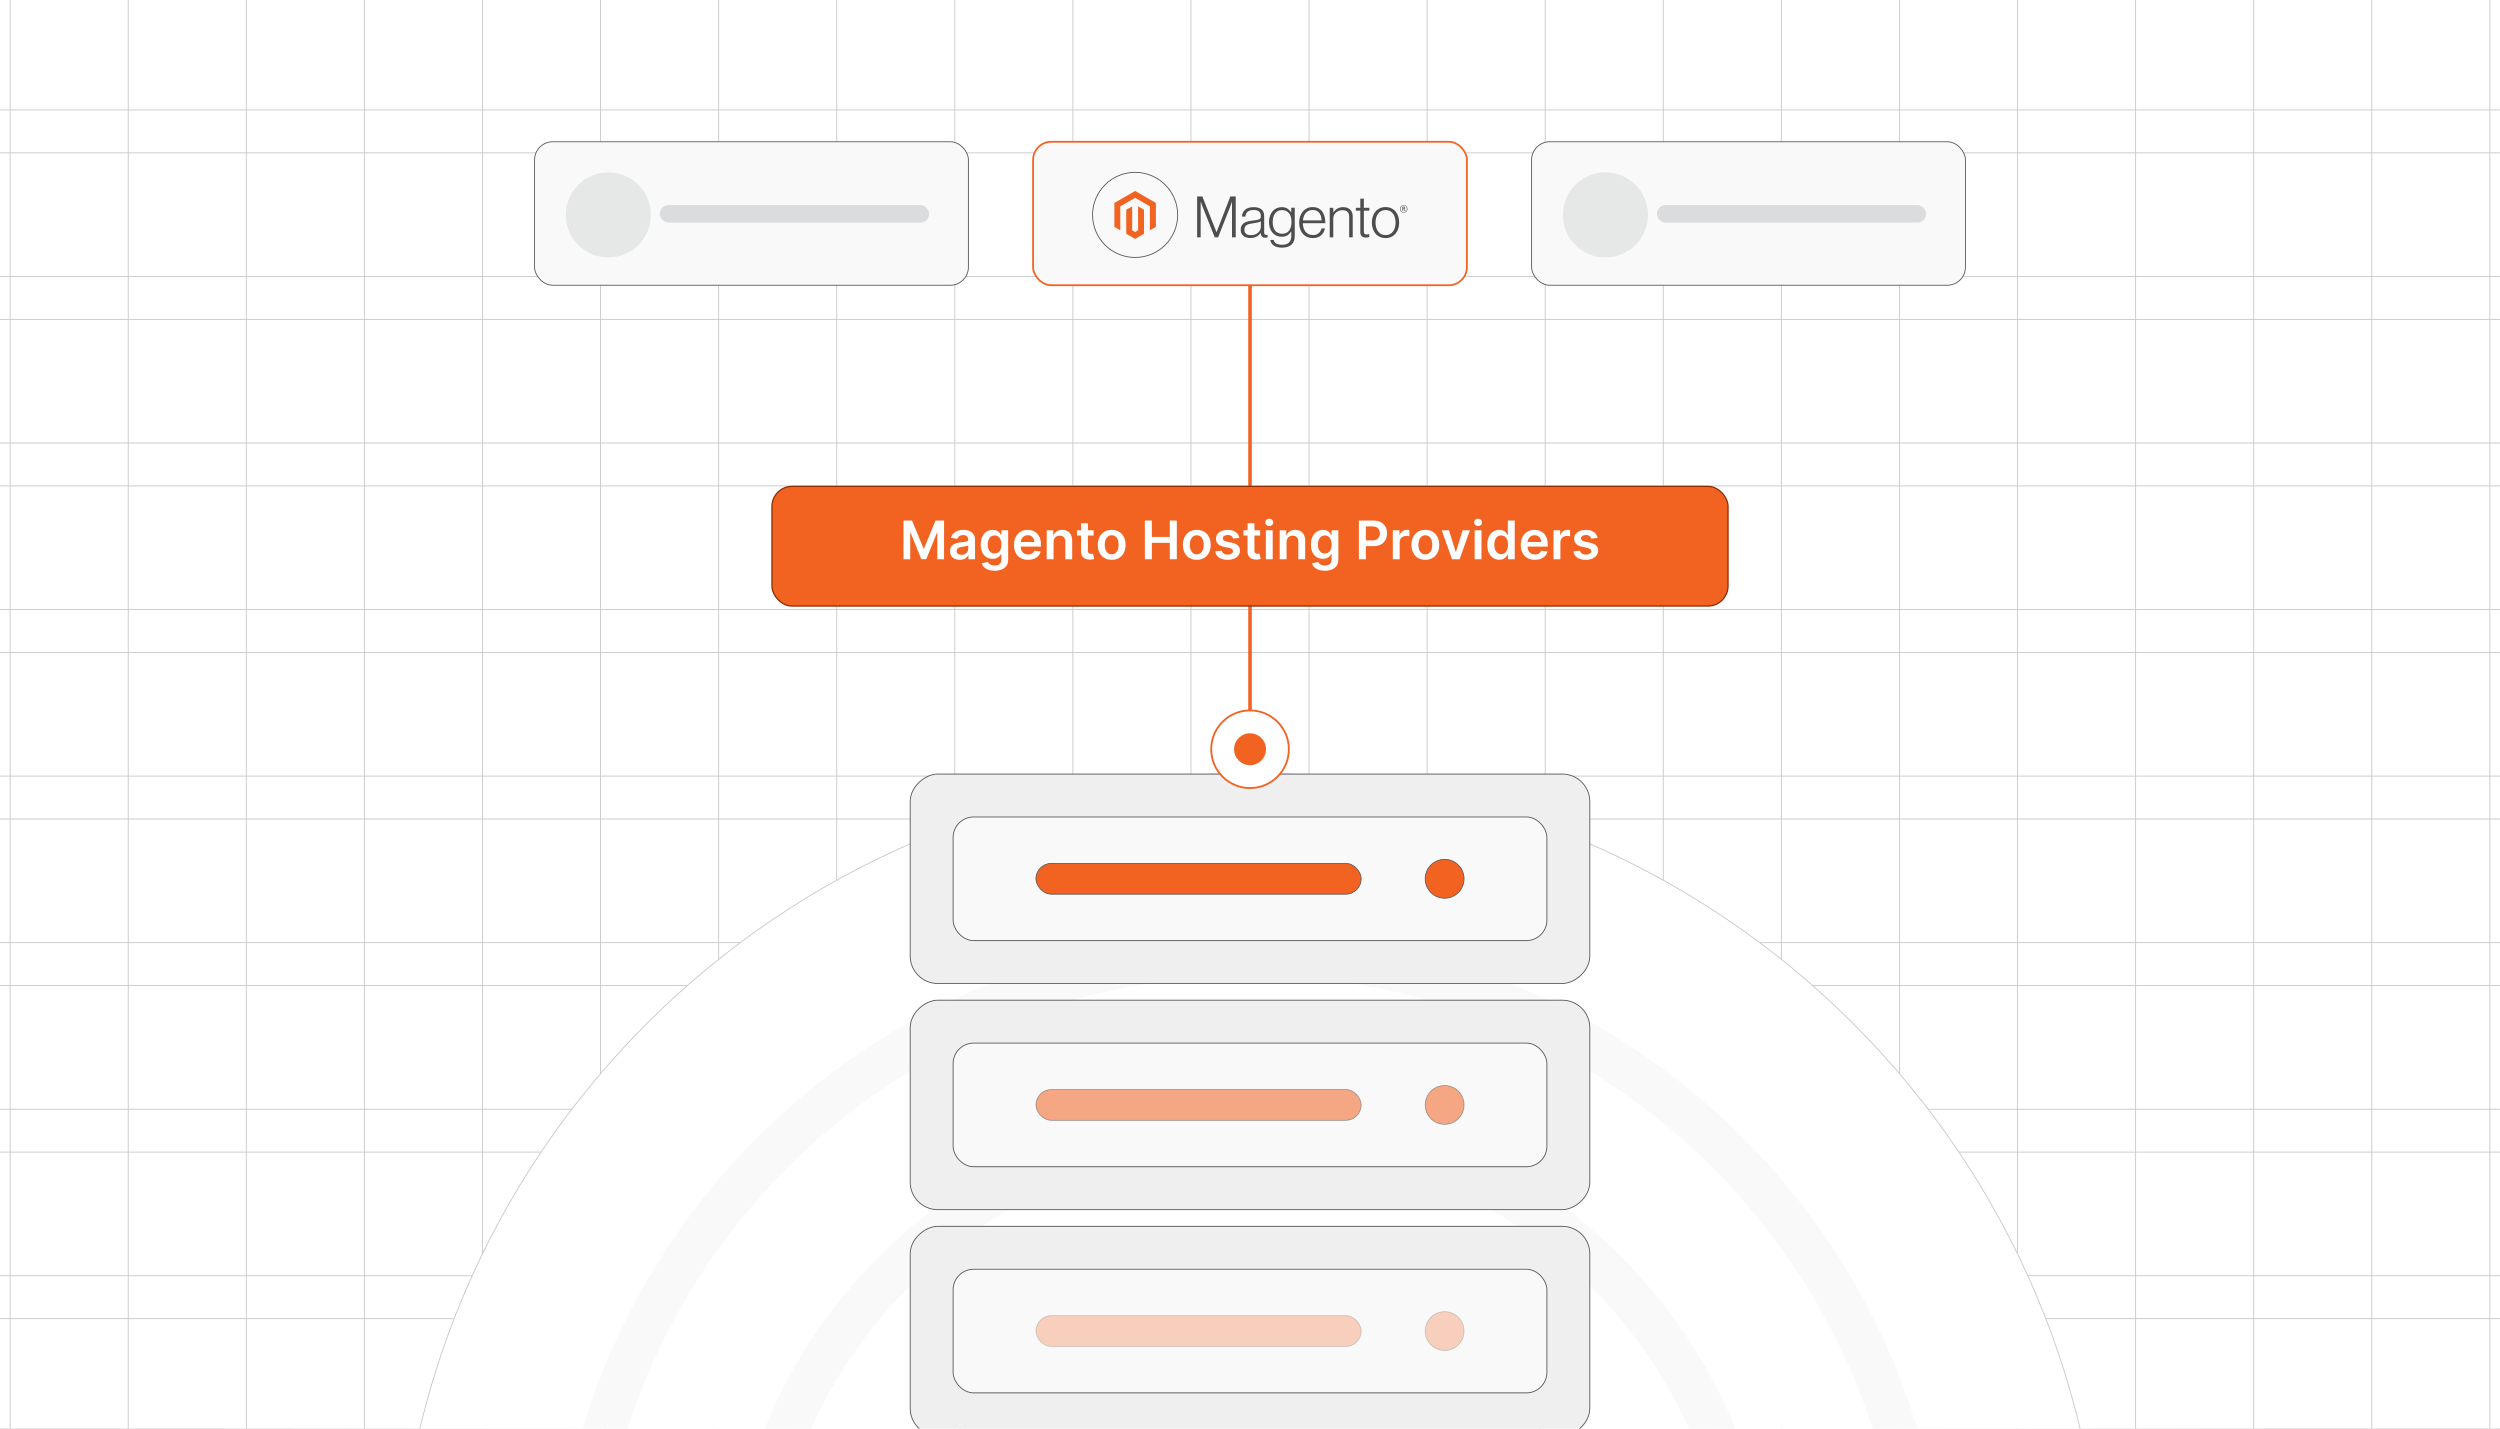 <?xml version="1.0" encoding="UTF-8"?><svg id="Layer_1" xmlns="http://www.w3.org/2000/svg" xmlns:xlink="http://www.w3.org/1999/xlink" viewBox="0 0 350 200"><rect x="0" y="0" width="350" height="200" fill="#333333" stroke="none"/><defs><clipPath id="clippath"><rect y="-.108" width="350" height="200.258" fill="none" stroke-width="0"/></clipPath><clipPath id="clippath-1"><rect x="-75.275" y="-.108" width="500.55" height="200.216" fill="none" stroke-width="0"/></clipPath><clipPath id="clippath-2"><rect x="-75.371" y="-.108" width="500.646" height="200.258" fill="none" stroke-width="0"/></clipPath><linearGradient id="linear-gradient" x1="28.769" y1="100" x2="321.231" y2="100" gradientUnits="userSpaceOnUse"><stop offset="0" stop-color="#fff" stop-opacity="0"/><stop offset=".002" stop-color="#fff" stop-opacity=".01"/><stop offset=".043" stop-color="#fff" stop-opacity=".215"/><stop offset=".085" stop-color="#fff" stop-opacity=".399"/><stop offset=".13" stop-color="#fff" stop-opacity=".56"/><stop offset=".177" stop-color="#fff" stop-opacity=".697"/><stop offset=".226" stop-color="#fff" stop-opacity=".807"/><stop offset=".279" stop-color="#fff" stop-opacity=".893"/><stop offset=".337" stop-color="#fff" stop-opacity=".953"/><stop offset=".404" stop-color="#fff" stop-opacity=".989"/><stop offset=".501" stop-color="#fff"/><stop offset=".606" stop-color="#fff" stop-opacity=".99"/><stop offset=".672" stop-color="#fff" stop-opacity=".956"/><stop offset=".728" stop-color="#fff" stop-opacity=".898"/><stop offset=".778" stop-color="#fff" stop-opacity=".816"/><stop offset=".824" stop-color="#fff" stop-opacity=".71"/><stop offset=".868" stop-color="#fff" stop-opacity=".58"/><stop offset=".909" stop-color="#fff" stop-opacity=".425"/><stop offset=".948" stop-color="#fff" stop-opacity=".246"/><stop offset=".985" stop-color="#fff" stop-opacity=".048"/><stop offset=".993" stop-color="#fff" stop-opacity="0"/></linearGradient></defs><g clip-path="url(#clippath)"><rect width="350" height="200" fill="#fff" stroke-width="0"/><g clip-path="url(#clippath-1)"><g clip-path="url(#clippath-2)"><rect x="-75.275" y="-.15" width="500.646" height="200.258" fill="#fff" stroke-width="0"/><rect x="28.769" y="-.129" width="292.462" height="200.258" fill="url(#linear-gradient)" stroke-width="0"/></g><line x1="1.422" y1="-89.251" x2="1.422" y2="289.251" fill="none" stroke="#c6c8c9" stroke-miterlimit="10" stroke-width=".125"/><line x1="17.953" y1="-89.251" x2="17.953" y2="289.251" fill="none" stroke="#c6c8c9" stroke-miterlimit="10" stroke-width=".125"/><line x1="34.484" y1="-89.251" x2="34.484" y2="289.251" fill="none" stroke="#c6c8c9" stroke-miterlimit="10" stroke-width=".125"/><line x1="51.015" y1="-89.251" x2="51.015" y2="289.251" fill="none" stroke="#c6c8c9" stroke-miterlimit="10" stroke-width=".125"/><line x1="67.547" y1="-89.251" x2="67.547" y2="289.251" fill="none" stroke="#c6c8c9" stroke-miterlimit="10" stroke-width=".125"/><line x1="84.078" y1="-89.251" x2="84.078" y2="289.251" fill="none" stroke="#c6c8c9" stroke-miterlimit="10" stroke-width=".125"/><line x1="100.609" y1="-89.251" x2="100.609" y2="289.251" fill="none" stroke="#c6c8c9" stroke-miterlimit="10" stroke-width=".125"/><line x1="117.141" y1="-89.251" x2="117.141" y2="289.251" fill="none" stroke="#c6c8c9" stroke-miterlimit="10" stroke-width=".125"/><line x1="133.672" y1="-89.251" x2="133.672" y2="289.251" fill="none" stroke="#c6c8c9" stroke-miterlimit="10" stroke-width=".125"/><line x1="150.203" y1="-89.251" x2="150.203" y2="289.251" fill="none" stroke="#c6c8c9" stroke-miterlimit="10" stroke-width=".125"/><line x1="166.734" y1="-89.251" x2="166.734" y2="289.251" fill="none" stroke="#c6c8c9" stroke-miterlimit="10" stroke-width=".125"/><line x1="183.266" y1="-89.251" x2="183.266" y2="289.251" fill="none" stroke="#c6c8c9" stroke-miterlimit="10" stroke-width=".125"/><line x1="199.797" y1="-89.251" x2="199.797" y2="289.251" fill="none" stroke="#c6c8c9" stroke-miterlimit="10" stroke-width=".125"/><line x1="216.328" y1="-89.251" x2="216.328" y2="289.251" fill="none" stroke="#c6c8c9" stroke-miterlimit="10" stroke-width=".125"/><line x1="232.859" y1="-89.251" x2="232.859" y2="289.251" fill="none" stroke="#c6c8c9" stroke-miterlimit="10" stroke-width=".125"/><line x1="249.391" y1="-89.251" x2="249.391" y2="289.251" fill="none" stroke="#c6c8c9" stroke-miterlimit="10" stroke-width=".125"/><line x1="265.922" y1="-89.251" x2="265.922" y2="289.251" fill="none" stroke="#c6c8c9" stroke-miterlimit="10" stroke-width=".125"/><line x1="282.453" y1="-89.251" x2="282.453" y2="289.251" fill="none" stroke="#c6c8c9" stroke-miterlimit="10" stroke-width=".125"/><line x1="298.985" y1="-89.251" x2="298.985" y2="289.251" fill="none" stroke="#c6c8c9" stroke-miterlimit="10" stroke-width=".125"/><line x1="315.516" y1="-89.251" x2="315.516" y2="289.251" fill="none" stroke="#c6c8c9" stroke-miterlimit="10" stroke-width=".125"/><line x1="332.047" y1="-89.251" x2="332.047" y2="289.251" fill="none" stroke="#c6c8c9" stroke-miterlimit="10" stroke-width=".125"/><line x1="348.578" y1="-89.251" x2="348.578" y2="289.251" fill="none" stroke="#c6c8c9" stroke-miterlimit="10" stroke-width=".125"/><line x1="-89.091" y1="184.609" x2="439.091" y2="184.609" fill="none" stroke="#c6c8c9" stroke-miterlimit="10" stroke-width=".125"/><line x1="-89.091" y1="178.601" x2="439.091" y2="178.601" fill="none" stroke="#c6c8c9" stroke-miterlimit="10" stroke-width=".125"/><line x1="-89.091" y1="161.293" x2="439.091" y2="161.293" fill="none" stroke="#c6c8c9" stroke-miterlimit="10" stroke-width=".125"/><line x1="-89.091" y1="155.286" x2="439.091" y2="155.286" fill="none" stroke="#c6c8c9" stroke-miterlimit="10" stroke-width=".125"/><line x1="-89.091" y1="137.978" x2="439.091" y2="137.978" fill="none" stroke="#c6c8c9" stroke-miterlimit="10" stroke-width=".125"/><line x1="-89.091" y1="131.97" x2="439.091" y2="131.97" fill="none" stroke="#c6c8c9" stroke-miterlimit="10" stroke-width=".125"/><line x1="-89.091" y1="114.662" x2="439.091" y2="114.662" fill="none" stroke="#c6c8c9" stroke-miterlimit="10" stroke-width=".125"/><line x1="-89.091" y1="108.654" x2="439.091" y2="108.654" fill="none" stroke="#c6c8c9" stroke-miterlimit="10" stroke-width=".125"/><line x1="-89.091" y1="91.346" x2="439.091" y2="91.346" fill="none" stroke="#c6c8c9" stroke-miterlimit="10" stroke-width=".125"/><line x1="-89.091" y1="85.338" x2="439.091" y2="85.338" fill="none" stroke="#c6c8c9" stroke-miterlimit="10" stroke-width=".125"/><line x1="-89.091" y1="68.03" x2="439.091" y2="68.03" fill="none" stroke="#c6c8c9" stroke-miterlimit="10" stroke-width=".125"/><line x1="-89.091" y1="62.022" x2="439.091" y2="62.022" fill="none" stroke="#c6c8c9" stroke-miterlimit="10" stroke-width=".125"/><line x1="-89.091" y1="44.714" x2="439.091" y2="44.714" fill="none" stroke="#c6c8c9" stroke-miterlimit="10" stroke-width=".125"/><line x1="-89.091" y1="38.707" x2="439.091" y2="38.707" fill="none" stroke="#c6c8c9" stroke-miterlimit="10" stroke-width=".125"/><line x1="-89.091" y1="21.399" x2="439.091" y2="21.399" fill="none" stroke="#c6c8c9" stroke-miterlimit="10" stroke-width=".125"/><line x1="-89.091" y1="15.391" x2="439.091" y2="15.391" fill="none" stroke="#c6c8c9" stroke-miterlimit="10" stroke-width=".125"/><path d="M174.999,347.18c-65.872,0-119.462-53.591-119.462-119.463s53.59-119.461,119.462-119.461,119.463,53.59,119.463,119.461-53.591,119.463-119.463,119.463Z" fill="#fff" stroke="#c6c8c9" stroke-miterlimit="10" stroke-width=".125"/><path d="M174.999,322.837c-52.168,0-94.609-42.442-94.609-94.611s42.442-94.608,94.609-94.608,94.611,42.442,94.611,94.608-42.442,94.611-94.611,94.611Z" fill="#fff" stroke="#f9f9f9" stroke-miterlimit="10" stroke-width="5.965"/><path d="M174.999,298.127c-38.824,0-70.41-31.586-70.41-70.411s31.586-70.409,70.41-70.409,70.411,31.586,70.411,70.409-31.586,70.411-70.411,70.411Z" fill="#fff" stroke="#f9f9f9" stroke-miterlimit="10" stroke-width="5.965"/><circle cx="175" cy="227.717" r="49.173" fill="#f9f9f9" stroke="#c6c8c9" stroke-miterlimit="10" stroke-width=".125"/><rect x="160.338" y="75.458" width="29.323" height="95.144" rx="3.853" ry="3.853" transform="translate(298.03 -51.97) rotate(90)" fill="#efefef" stroke="#58595b" stroke-miterlimit="10" stroke-width=".125"/><rect x="133.436" y="114.376" width="83.129" height="17.308" rx="2.873" ry="2.873" fill="#f9f9f9" stroke="#58595b" stroke-miterlimit="10" stroke-width=".125"/><rect x="145.033" y="120.876" width="45.526" height="4.307" rx="2.153" ry="2.153" fill="#f26322" stroke="#58595b" stroke-miterlimit="10" stroke-width=".114"/><circle cx="202.248" cy="123.03" r="2.719" fill="#f26322" stroke="#58595b" stroke-miterlimit="10" stroke-width=".114"/><rect x="160.338" y="107.118" width="29.323" height="95.144" rx="3.853" ry="3.853" transform="translate(329.69 -20.31) rotate(90)" fill="#efefef" stroke="#58595b" stroke-miterlimit="10" stroke-width=".125"/><rect x="133.436" y="146.036" width="83.129" height="17.308" rx="2.873" ry="2.873" fill="#f9f9f9" stroke="#58595b" stroke-miterlimit="10" stroke-width=".125"/><rect x="145.033" y="152.536" width="45.526" height="4.307" rx="2.153" ry="2.153" fill="#f26322" opacity=".54" stroke="#58595b" stroke-miterlimit="10" stroke-width=".114"/><circle cx="202.248" cy="154.69" r="2.719" fill="#f26322" opacity=".54" stroke="#58595b" stroke-miterlimit="10" stroke-width=".114"/><rect x="160.338" y="138.777" width="29.323" height="95.144" rx="3.853" ry="3.853" transform="translate(361.349 11.349) rotate(90)" fill="#efefef" stroke="#58595b" stroke-miterlimit="10" stroke-width=".125"/><rect x="133.436" y="177.695" width="83.129" height="17.308" rx="2.873" ry="2.873" fill="#f9f9f9" stroke="#58595b" stroke-miterlimit="10" stroke-width=".125"/><rect x="145.033" y="184.196" width="45.526" height="4.307" rx="2.153" ry="2.153" fill="#f26322" opacity=".28" stroke="#58595b" stroke-miterlimit="10" stroke-width=".114"/><circle cx="202.248" cy="186.349" r="2.719" fill="#f26322" opacity=".28" stroke="#58595b" stroke-miterlimit="10" stroke-width=".114"/><line x1="175.004" y1="39.934" x2="175.004" y2="104.894" fill="none" stroke="#f26322" stroke-miterlimit="10" stroke-width=".501"/><circle cx="175.004" cy="104.894" r="5.435" fill="#fff" stroke="#f26322" stroke-miterlimit="10" stroke-width=".259"/><circle cx="175.004" cy="104.894" r="2.235" fill="#f26322" stroke-width="0"/><rect x="144.631" y="19.848" width="60.738" height="20.087" rx="2.537" ry="2.537" fill="#f9f9f9" stroke="#f26322" stroke-miterlimit="10" stroke-width=".25"/><path d="M168.328,27.505l1.976,4.993h.017l1.928-4.993h.752v5.721h-.52v-4.985h-.017c-.027.09-.056.181-.087.272-.027.075-.058.157-.093.247-.034.091-.066.176-.091.256l-1.657,4.21h-.472l-1.673-4.209c-.032-.075-.065-.156-.096-.244-.032-.087-.062-.172-.089-.252-.032-.096-.065-.19-.096-.28h-.017v4.985h-.493v-5.721h.728Z" fill="#4d4d4d" stroke-width="0"/><path d="M174.513,33.25c-.155-.043-.301-.117-.427-.216-.12-.096-.218-.219-.284-.36-.07-.143-.104-.312-.104-.504,0-.245.046-.445.136-.6.089-.153.216-.28.368-.372.155-.093.335-.164.54-.212.217-.05.438-.087.66-.112.203-.022.376-.044.516-.069s.256-.056.344-.093.152-.086.192-.148c.039-.062.06-.146.06-.252v-.08c0-.283-.085-.492-.256-.628s-.416-.204-.736-.204c-.737,0-1.124.307-1.161.921h-.488c.027-.4.175-.721.444-.96.269-.24.67-.36,1.204-.36.453,0,.811.1,1.072.301.261.2.392.528.392.981v2.248c0,.123.023.212.069.268.046.056.114.086.204.093.028,0,.056-.003.084-.008.029-.005.062-.014.1-.024h.024v.36c-.044.018-.089.033-.136.044-.066.015-.133.022-.2.02-.181,0-.325-.047-.433-.141-.108-.094-.166-.242-.176-.444v-.087h-.022c-.065.087-.136.171-.212.249-.09.09-.19.169-.301.232-.128.074-.265.129-.408.167-.155.043-.331.065-.528.063-.181.001-.361-.023-.535-.074M175.732,32.815c.174-.072.318-.164.436-.277.223-.209.35-.502.353-.808v-.745c-.133.075-.296.132-.485.172s-.386.074-.589.1c-.176.027-.339.054-.488.084s-.279.075-.388.14c-.108.062-.198.152-.26.26-.065.109-.096.252-.096.429,0,.143.025.264.076.36.047.093.117.171.2.232.087.061.186.103.292.124.115.024.235.037.353.035.225,0,.422-.035.596-.108" fill="#4d4d4d" stroke-width="0"/><path d="M178.313,34.367c-.278-.205-.435-.463-.472-.772h.479c.043.24.172.412.388.516s.473.156.772.156c.443,0,.77-.105.981-.316s.316-.5.316-.869v-.656h-.024c-.155.235-.334.412-.537.535s-.462.184-.776.184c-.273,0-.517-.051-.736-.152-.216-.099-.407-.244-.561-.424-.155-.181-.274-.398-.356-.652s-.124-.533-.124-.836c0-.336.048-.633.143-.892s.223-.476.384-.652c.156-.172.349-.309.565-.4.217-.09.449-.137.684-.136.32,0,.584.066.791.197s.382.308.52.531h.024v-.642h.491v3.977c0,.458-.128.83-.384,1.113-.315.331-.776.496-1.384.496-.512,0-.907-.103-1.185-.307M180.482,32.273c.219-.304.329-.704.329-1.2,0-.245-.027-.469-.08-.672-.053-.203-.136-.378-.249-.524-.11-.146-.255-.263-.42-.34-.169-.08-.364-.12-.589-.12-.411,0-.729.152-.956.455s-.34.709-.34,1.216c-.001.219.025.439.08.652.053.199.133.373.24.52.104.145.241.263.4.344.16.083.349.124.568.124.458,0,.797-.152,1.017-.455" fill="#4d4d4d" stroke-width="0"/><path d="M182.986,33.166c-.233-.104-.44-.26-.604-.455-.162-.194-.287-.424-.372-.689s-.128-.552-.128-.86c0-.309.046-.596.136-.86s.217-.493.379-.688c.161-.194.364-.35.592-.457.232-.109.492-.164.78-.164.331,0,.609.062.836.188.222.12.411.294.552.504.141.211.241.452.301.724.058.277.089.558.087.84h-3.152c.004.221.037.44.1.652.056.189.145.367.264.524.115.151.265.272.436.353.176.085.382.128.617.128.346,0,.615-.084.804-.252.189-.169.324-.393.403-.676h.481c-.09.411-.278.74-.561.984s-.66.368-1.128.368c-.309,0-.585-.054-.825-.164M184.939,30.285c-.053-.179-.131-.334-.232-.464-.103-.132-.233-.237-.384-.308-.155-.075-.339-.112-.552-.112s-.398.037-.557.112c-.159.071-.299.176-.412.308-.115.137-.205.293-.268.461-.069.185-.113.379-.132.576h2.624c-.004-.194-.033-.386-.087-.572" fill="#4d4d4d" stroke-width="0"/><path d="M186.659,29.089v.632h.017c.142-.211.329-.387.548-.516.227-.136.505-.204.836-.204.384,0,.7.11.949.332s.373.54.372.956v2.938h-.496v-2.89c0-.315-.084-.545-.252-.693-.169-.147-.4-.221-.693-.219-.17-.001-.337.029-.496.089-.15.056-.288.138-.408.244-.117.103-.212.23-.277.372-.067.148-.102.309-.1.472v2.626h-.495v-4.138h.496Z" fill="#4d4d4d" stroke-width="0"/><path d="M190.66,33.086c-.143-.115-.216-.306-.216-.572v-3.017h-.624v-.408h.624v-1.272h.496v1.272h.769v.408h-.769v2.937c0,.15.033.252.1.308.067.056.166.084.299.084.061,0,.12-.008.18-.02.051-.01.1-.025.148-.044h.024v.424c-.147.05-.302.074-.457.072-.24,0-.433-.057-.576-.171" fill="#4d4d4d" stroke-width="0"/><path d="M193.176,33.166c-.232-.105-.439-.261-.604-.457-.166-.194-.293-.424-.381-.688s-.132-.55-.132-.86.044-.596.132-.86.214-.493.381-.689c.165-.195.372-.35.604-.457.237-.109.506-.164.804-.164s.566.054.8.164c.231.107.435.263.6.457.166.194.29.424.376.689.085.265.127.552.128.86,0,.309-.043.596-.128.86s-.211.493-.376.688-.369.35-.6.457c-.235.109-.501.164-.8.164s-.567-.054-.804-.164M194.589,32.778c.174-.089.325-.217.44-.376.118-.16.205-.346.264-.561.118-.445.118-.915,0-1.36-.058-.214-.146-.401-.264-.561-.115-.159-.266-.287-.44-.376-.176-.091-.378-.137-.608-.136s-.434.046-.613.136c-.174.09-.324.218-.44.376-.12.16-.209.346-.268.561-.117.445-.117.915,0,1.36.058.213.147.4.268.561.117.157.268.285.44.376.174.09.378.136.613.136s.438-.046.608-.136" fill="#4d4d4d" stroke-width="0"/><path d="M196.519,29.777c-.307,0-.52-.213-.52-.531s.218-.534.52-.534.521.216.521.534-.218.531-.521.531M196.519,28.772c-.247,0-.445.17-.445.472s.197.469.445.469.448-.17.448-.469-.199-.472-.448-.472M196.672,29.529l-.176-.252h-.057v.244h-.102v-.591h.179c.123,0,.205.062.205.172,0,.085-.046.14-.119.162l.17.241-.1.024ZM196.517,29.023h-.079v.174h.074c.066,0,.108-.028.108-.087s-.037-.087-.103-.086" fill="#4d4d4d" stroke-width="0"/><circle cx="158.917" cy="30.088" r="5.957" fill="#f9f9f9" stroke="#58595b" stroke-miterlimit="10" stroke-width=".125"/><polygon points="158.92 26.733 156.012 28.412 156.012 31.765 156.842 32.245 156.836 28.891 158.914 27.692 160.992 28.891 160.992 32.244 161.823 31.765 161.823 28.409 158.92 26.733" fill="#f26322" stroke-width="0"/><polygon points="159.332 32.245 158.917 32.486 158.5 32.247 158.5 28.891 157.671 29.371 157.672 32.724 158.917 33.443 160.162 32.724 160.162 29.371 159.332 28.891 159.332 32.245" fill="#f26322" stroke-width="0"/><rect x="74.839" y="19.848" width="60.738" height="20.087" rx="2.537" ry="2.537" fill="#f9f9f9" stroke="#58595b" stroke-miterlimit="10" stroke-width=".125"/><circle cx="85.171" cy="30.088" r="5.957" fill="#e6e7e7" stroke-width="0"/><rect x="92.372" y="28.711" width="37.708" height="2.456" rx="1.228" ry="1.228" fill="#dbdcdd" stroke-width="0"/><rect x="214.423" y="19.848" width="60.738" height="20.087" rx="2.537" ry="2.537" fill="#f9f9f9" stroke="#58595b" stroke-miterlimit="10" stroke-width=".125"/><circle cx="224.755" cy="30.088" r="5.957" fill="#e6e7e7" stroke-width="0"/><rect x="231.957" y="28.711" width="37.708" height="2.456" rx="1.228" ry="1.228" fill="#dbdcdd" stroke-width="0"/><rect x="108.073" y="68.091" width="133.853" height="16.758" rx="2.815" ry="2.815" fill="#f26322" stroke="#8c2b04" stroke-miterlimit="10" stroke-width=".178"/><path d="M126.49,72.879h1.2l1.607,3.923h.064l1.607-3.923h1.2v5.415h-.941v-3.72h-.05l-1.496,3.704h-.703l-1.497-3.712h-.05v3.728h-.941v-5.415Z" fill="#fff" stroke-width="0"/><path d="M134.362,78.376c-.257,0-.489-.046-.694-.139-.206-.093-.368-.23-.486-.411-.119-.182-.179-.406-.179-.672,0-.229.043-.418.127-.568.085-.149.2-.27.346-.359.146-.09.311-.158.496-.205.184-.046.374-.081.572-.102.238-.025.431-.047.579-.067.148-.021.256-.052.324-.095s.102-.111.102-.202v-.016c0-.199-.059-.353-.177-.462-.118-.109-.288-.164-.51-.164-.235,0-.42.051-.557.153-.137.102-.229.223-.276.362l-.894-.127c.07-.247.187-.454.349-.62s.36-.291.595-.376c.234-.084.493-.126.777-.126.195,0,.39.023.584.069s.371.121.532.226c.16.105.289.247.387.427.098.18.146.405.146.674v2.718h-.92v-.558h-.032c-.058.113-.14.218-.245.316-.105.098-.236.176-.394.235-.158.059-.342.089-.554.089ZM134.611,77.673c.192,0,.359-.039.499-.115.141-.077.25-.178.327-.305s.115-.265.115-.415v-.478c-.03.024-.081.047-.152.068-.071.021-.151.04-.239.056-.088.016-.175.03-.262.043s-.161.023-.225.032c-.143.019-.271.051-.383.095s-.202.105-.267.184c-.065.079-.098.179-.098.303,0,.176.065.309.193.399.129.09.292.135.492.135Z" fill="#fff" stroke-width="0"/><path d="M139.238,79.901c-.344,0-.639-.046-.886-.139-.247-.093-.445-.216-.595-.372s-.254-.327-.312-.516l.862-.209c.039.08.095.158.169.237.074.079.174.144.3.196.126.052.285.078.477.078.272,0,.496-.065.674-.197s.267-.347.267-.646v-.769h-.048c-.049.099-.121.2-.215.304s-.219.191-.373.262c-.154.071-.348.106-.581.106-.312,0-.594-.074-.847-.221-.253-.147-.454-.368-.603-.661s-.223-.661-.223-1.103c0-.446.074-.823.223-1.13s.351-.541.605-.701c.253-.159.537-.239.849-.239.238,0,.434.04.588.121.154.08.277.176.369.288.091.112.161.217.208.316h.053v-.671h.944v4.127c0,.347-.083.635-.248.862-.166.228-.393.398-.68.51s-.613.169-.978.169ZM139.246,77.485c.203,0,.376-.049.518-.148.143-.099.252-.241.325-.426.074-.185.111-.407.111-.666,0-.255-.037-.479-.11-.671-.073-.192-.181-.342-.323-.448-.142-.106-.316-.16-.522-.16-.213,0-.391.056-.534.167-.143.111-.25.263-.322.456-.072.193-.108.412-.108.657,0,.248.037.466.11.652.073.185.181.33.325.433.144.103.32.155.53.155Z" fill="#fff" stroke-width="0"/><path d="M143.925,78.373c-.407,0-.758-.085-1.054-.255-.295-.17-.522-.412-.681-.725-.159-.312-.238-.682-.238-1.106,0-.418.08-.785.239-1.102.159-.316.383-.563.67-.74.288-.177.625-.266,1.013-.266.25,0,.487.04.71.121.223.08.42.204.592.371.172.168.307.38.406.639.099.258.148.565.148.921v.293h-3.329v-.645h2.411c-.002-.184-.042-.347-.119-.491-.078-.144-.185-.257-.324-.339-.138-.083-.299-.124-.482-.124-.196,0-.368.047-.516.142s-.263.218-.345.37c-.082.152-.124.319-.126.501v.563c0,.236.043.439.13.607.086.168.207.297.362.386.155.089.336.134.544.134.139,0,.265-.02.378-.06s.21-.098.293-.176.145-.174.188-.288l.894.1c-.057.236-.164.442-.321.618-.158.175-.359.311-.604.407-.245.096-.525.144-.841.144Z" fill="#fff" stroke-width="0"/><path d="M147.497,75.915v2.379h-.957v-4.061h.915v.69h.048c.093-.228.243-.408.448-.542.205-.134.46-.201.763-.201.28,0,.524.06.733.18.209.12.371.293.486.521.116.228.172.503.171.828v2.585h-.957v-2.438c0-.272-.07-.484-.21-.637s-.334-.23-.58-.23c-.168,0-.316.037-.446.11-.129.073-.231.178-.304.316-.073.137-.11.304-.11.499Z" fill="#fff" stroke-width="0"/><path d="M153.106,74.234v.74h-2.334v-.74h2.334ZM151.348,73.26h.957v3.812c0,.128.02.227.06.294s.092.114.157.139c.065.024.138.037.217.037.06,0,.115-.004.166-.013s.088-.017.115-.023l.161.748c-.051.018-.123.037-.218.058s-.209.033-.345.037c-.24.007-.456-.03-.647-.11-.192-.08-.344-.205-.456-.374-.112-.169-.167-.381-.166-.635v-3.971Z" fill="#fff" stroke-width="0"/><path d="M155.637,78.373c-.397,0-.74-.087-1.031-.262-.29-.174-.516-.418-.675-.732-.16-.314-.239-.681-.239-1.1s.08-.787.239-1.102c.159-.316.385-.56.675-.735.291-.174.635-.262,1.031-.262s.74.087,1.031.262c.291.175.516.419.676.735.159.315.239.683.239,1.102s-.08.786-.239,1.1c-.16.314-.385.558-.676.732-.29.175-.634.262-1.031.262ZM155.642,77.606c.215,0,.395-.06.54-.178.144-.119.252-.279.324-.48.071-.201.107-.425.107-.671,0-.248-.036-.474-.107-.675-.071-.202-.179-.363-.324-.483-.144-.12-.324-.18-.54-.18-.22,0-.403.06-.548.18-.145.12-.254.281-.325.483-.071.202-.107.427-.107.675,0,.247.036.471.107.671.071.201.18.361.325.48.145.119.328.178.548.178Z" fill="#fff" stroke-width="0"/><path d="M160.281,78.294v-5.415h.981v2.292h2.509v-2.292h.983v5.415h-.983v-2.3h-2.509v2.3h-.981Z" fill="#fff" stroke-width="0"/><path d="M167.549,78.373c-.397,0-.74-.087-1.031-.262-.29-.174-.516-.418-.675-.732-.16-.314-.239-.681-.239-1.1s.08-.787.239-1.102c.159-.316.385-.56.675-.735.291-.174.635-.262,1.031-.262s.74.087,1.031.262c.291.175.516.419.676.735.159.315.239.683.239,1.102s-.08.786-.239,1.1c-.16.314-.385.558-.676.732-.29.175-.634.262-1.031.262ZM167.554,77.606c.215,0,.395-.06.54-.178.144-.119.252-.279.324-.48.071-.201.107-.425.107-.671,0-.248-.036-.474-.107-.675-.071-.202-.179-.363-.324-.483-.144-.12-.324-.18-.54-.18-.22,0-.403.06-.548.18-.145.12-.254.281-.325.483-.071.202-.107.427-.107.675,0,.247.036.471.107.671.071.201.18.361.325.48.145.119.328.178.548.178Z" fill="#fff" stroke-width="0"/><path d="M173.513,75.307l-.873.095c-.024-.088-.067-.171-.128-.248-.061-.078-.143-.14-.245-.188-.102-.047-.228-.071-.376-.071-.199,0-.366.043-.501.129-.135.086-.201.199-.2.336-.002.118.042.214.131.288.089.074.237.135.443.183l.693.148c.384.083.67.214.858.394.188.18.282.415.284.706-.002.256-.076.481-.224.676-.147.195-.351.347-.612.456s-.56.164-.899.164c-.497,0-.897-.104-1.2-.313s-.484-.5-.542-.874l.933-.09c.043.184.132.322.27.415.138.094.316.14.537.14.227,0,.41-.046.548-.14.138-.093.207-.208.207-.346,0-.116-.044-.212-.133-.288-.089-.076-.227-.134-.414-.174l-.692-.145c-.39-.081-.678-.218-.865-.411-.186-.193-.279-.438-.277-.734-.002-.25.066-.467.205-.651.139-.184.332-.327.579-.428.248-.102.534-.152.858-.152.476,0,.851.102,1.125.304.274.203.443.477.509.822Z" fill="#fff" stroke-width="0"/><path d="M176.418,74.234v.74h-2.334v-.74h2.334ZM174.66,73.26h.957v3.812c0,.128.02.227.06.294s.092.114.157.139c.065.024.138.037.217.037.06,0,.115-.004.165-.013s.089-.017.114-.023l.162.748c-.051.018-.124.037-.219.058-.094.021-.209.033-.345.037-.24.007-.456-.03-.647-.11-.192-.08-.344-.205-.456-.374-.112-.169-.167-.381-.166-.635v-3.971Z" fill="#fff" stroke-width="0"/><path d="M177.7,73.657c-.151,0-.282-.05-.391-.152-.109-.102-.164-.224-.164-.366,0-.144.055-.268.164-.369.108-.102.239-.152.391-.152.153,0,.284.051.393.152.108.101.163.224.163.369,0,.143-.055.265-.163.366s-.239.152-.393.152ZM177.22,78.294v-4.061h.957v4.061h-.957Z" fill="#fff" stroke-width="0"/><path d="M180.117,75.915v2.379h-.957v-4.061h.914v.69h.048c.094-.228.243-.408.448-.542s.459-.201.763-.201c.28,0,.524.06.733.18.209.12.371.293.486.521s.173.503.171.828v2.585h-.957v-2.438c0-.272-.07-.484-.21-.637-.141-.153-.334-.23-.581-.23-.167,0-.315.037-.445.11-.129.073-.231.178-.304.316-.073.137-.109.304-.109.499Z" fill="#fff" stroke-width="0"/><path d="M185.465,79.901c-.344,0-.639-.046-.886-.139-.247-.093-.445-.216-.595-.372-.15-.155-.254-.327-.312-.516l.862-.209c.039.08.095.158.169.237s.174.144.301.196c.126.052.284.078.477.078.272,0,.496-.065.674-.197.179-.131.268-.347.268-.646v-.769h-.048c-.049.099-.121.2-.215.304-.095.104-.219.191-.373.262-.154.071-.348.106-.58.106-.312,0-.595-.074-.848-.221-.253-.147-.454-.368-.603-.661-.149-.293-.224-.661-.224-1.103,0-.446.074-.823.224-1.13.148-.308.35-.541.604-.701.254-.159.537-.239.849-.239.238,0,.435.04.589.121.154.08.276.176.368.288s.161.217.209.316h.053v-.671h.944v4.127c0,.347-.083.635-.249.862-.165.228-.392.398-.679.51-.288.113-.613.169-.979.169ZM185.473,77.485c.203,0,.375-.049.519-.148.143-.099.251-.241.325-.426.073-.185.11-.407.11-.666,0-.255-.036-.479-.109-.671-.073-.192-.181-.342-.322-.448-.143-.106-.316-.16-.522-.16-.213,0-.392.056-.534.167-.143.111-.25.263-.322.456-.072.193-.108.412-.108.657,0,.248.036.466.109.652.073.185.182.33.325.433.144.103.32.155.53.155Z" fill="#fff" stroke-width="0"/><path d="M190.245,78.294v-5.415h2.03c.416,0,.766.078,1.048.233.283.155.497.368.643.638.145.271.219.578.219.921,0,.348-.073.656-.22.925-.146.27-.362.482-.647.636-.286.154-.638.231-1.056.231h-1.346v-.806h1.214c.243,0,.442-.043.598-.127s.27-.201.345-.349c.075-.148.112-.318.112-.51,0-.192-.037-.361-.112-.507-.075-.146-.19-.26-.346-.342-.156-.082-.357-.123-.602-.123h-.899v4.595h-.981Z" fill="#fff" stroke-width="0"/><path d="M194.993,78.294v-4.061h.928v.677h.042c.074-.234.201-.415.382-.543s.388-.192.62-.192c.053,0,.112.002.179.007.065.004.121.011.165.02v.88c-.041-.014-.104-.027-.191-.039-.088-.011-.172-.017-.253-.017-.174,0-.331.038-.469.112-.139.075-.247.178-.327.31-.079.132-.118.285-.118.458v2.387h-.957Z" fill="#fff" stroke-width="0"/><path d="M199.547,78.373c-.397,0-.74-.087-1.03-.262-.291-.174-.517-.418-.676-.732-.16-.314-.239-.681-.239-1.1s.079-.787.239-1.102c.159-.316.385-.56.676-.735.29-.174.634-.262,1.03-.262s.74.087,1.031.262c.291.175.516.419.676.735.159.315.239.683.239,1.102s-.08.786-.239,1.1c-.16.314-.385.558-.676.732-.291.175-.635.262-1.031.262ZM199.553,77.606c.215,0,.395-.06.539-.178.144-.119.253-.279.324-.48.071-.201.106-.425.106-.671,0-.248-.035-.474-.106-.675-.071-.202-.18-.363-.324-.483-.144-.12-.324-.18-.539-.18-.221,0-.403.06-.549.18-.145.12-.254.281-.325.483-.071.202-.107.427-.107.675,0,.247.036.471.107.671.071.201.18.361.325.48.145.119.328.178.549.178Z" fill="#fff" stroke-width="0"/><path d="M205.79,74.234l-1.446,4.061h-1.058l-1.446-4.061h1.02l.934,3.016h.042l.936-3.016h1.018Z" fill="#fff" stroke-width="0"/><path d="M206.932,73.657c-.151,0-.282-.05-.391-.152-.109-.102-.164-.224-.164-.366,0-.144.055-.268.164-.369.108-.102.239-.152.391-.152.153,0,.284.051.393.152.108.101.163.224.163.369,0,.143-.055.265-.163.366s-.239.152-.393.152ZM206.451,78.294v-4.061h.957v4.061h-.957Z" fill="#fff" stroke-width="0"/><path d="M209.898,78.365c-.319,0-.605-.082-.857-.246-.252-.164-.451-.402-.597-.714-.146-.312-.22-.691-.22-1.137,0-.451.074-.833.224-1.144.148-.311.35-.546.604-.706.254-.159.537-.239.849-.239.238,0,.434.04.587.121.153.08.275.176.365.288s.159.217.209.316h.039v-2.025h.96v5.415h-.941v-.64h-.058c-.05.099-.121.203-.215.313-.093.11-.217.204-.37.282s-.346.116-.578.116ZM210.165,77.58c.203,0,.375-.055.519-.165.143-.11.251-.264.325-.461.073-.197.11-.427.11-.69s-.036-.491-.109-.685c-.073-.194-.181-.344-.322-.452-.143-.107-.316-.162-.522-.162-.213,0-.392.056-.534.167-.143.111-.25.265-.322.46-.072.195-.108.419-.108.671,0,.254.036.479.109.678.073.198.182.354.325.468s.32.17.53.17Z" fill="#fff" stroke-width="0"/><path d="M214.881,78.373c-.406,0-.758-.085-1.053-.255-.296-.17-.522-.412-.681-.725-.159-.312-.238-.682-.238-1.106,0-.418.079-.785.239-1.102.159-.316.383-.563.67-.74.287-.177.625-.266,1.013-.266.25,0,.487.04.71.121.223.08.42.204.592.371s.308.38.406.639.147.565.147.921v.293h-3.328v-.645h2.411c-.002-.184-.041-.347-.119-.491-.077-.144-.185-.257-.323-.339-.139-.083-.3-.124-.482-.124-.196,0-.368.047-.516.142-.148.094-.264.218-.346.37s-.123.319-.125.501v.563c0,.236.043.439.129.607.087.168.207.297.362.386s.337.134.545.134c.139,0,.266-.02.378-.06.113-.04.211-.098.294-.176.082-.078.144-.174.188-.288l.894.1c-.057.236-.164.442-.321.618-.158.175-.359.311-.605.407-.245.096-.525.144-.841.144Z" fill="#fff" stroke-width="0"/><path d="M217.496,78.294v-4.061h.928v.677h.042c.074-.234.201-.415.382-.543s.388-.192.62-.192c.053,0,.112.002.179.007.065.004.121.011.165.02v.88c-.041-.014-.104-.027-.191-.039-.088-.011-.172-.017-.253-.017-.174,0-.331.038-.469.112-.139.075-.247.178-.327.31-.079.132-.118.285-.118.458v2.387h-.957Z" fill="#fff" stroke-width="0"/><path d="M223.658,75.307l-.872.095c-.025-.088-.067-.171-.129-.248-.06-.078-.142-.14-.244-.188-.102-.047-.228-.071-.375-.071-.199,0-.366.043-.501.129-.136.086-.202.199-.2.336-.002.118.042.214.131.288.089.074.236.135.443.183l.692.148c.384.083.67.214.857.394.189.18.283.415.284.706-.001.256-.076.481-.223.676-.147.195-.352.347-.612.456s-.56.164-.899.164c-.496,0-.896-.104-1.2-.313-.303-.209-.483-.5-.542-.874l.934-.09c.042.184.132.322.27.415.138.094.316.14.537.14.228,0,.41-.046.548-.14.139-.093.208-.208.208-.346,0-.116-.045-.212-.134-.288s-.227-.134-.413-.174l-.693-.145c-.39-.081-.678-.218-.864-.411s-.279-.438-.277-.734c-.002-.25.066-.467.205-.651.138-.184.331-.327.579-.428.247-.102.533-.152.857-.152.476,0,.851.102,1.125.304s.443.477.509.822Z" fill="#fff" stroke-width="0"/></g></g></svg>